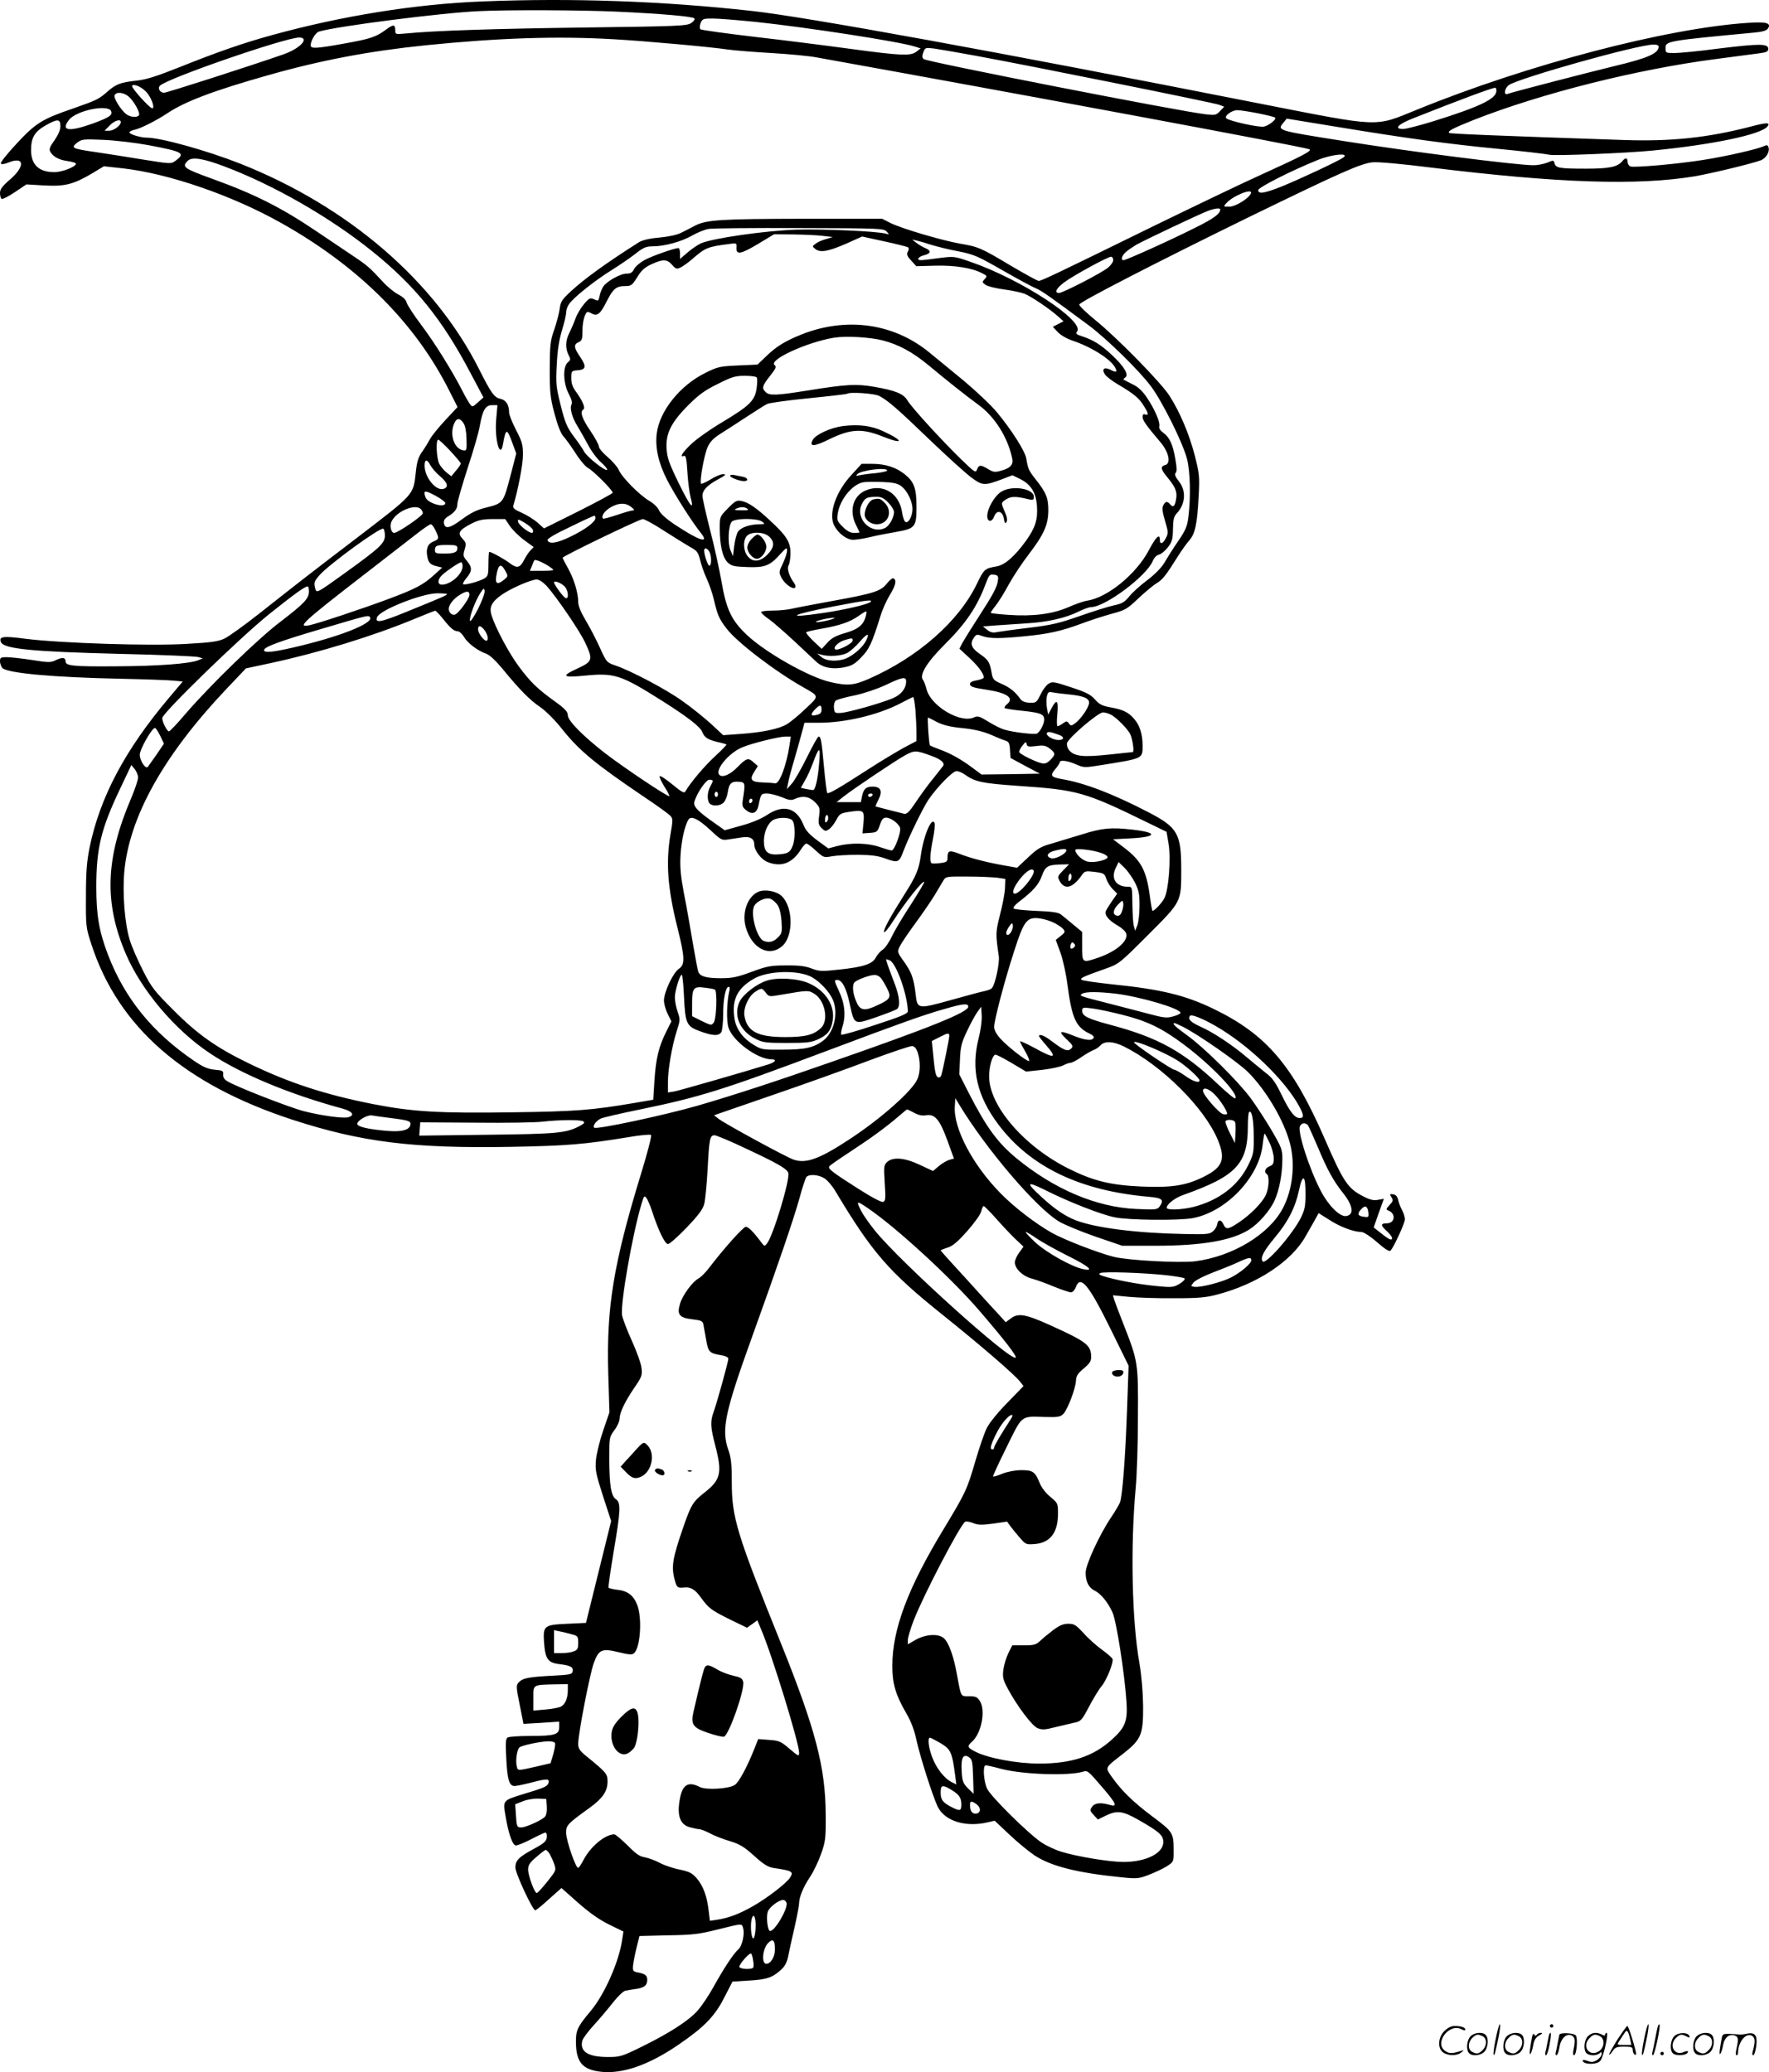 <svg version="1.0" xmlns="http://www.w3.org/2000/svg"
  viewBox="0 0 1024.946 1200.51"
 preserveAspectRatio="xMidYMid meet">
<g transform="translate(0,1200.733) scale(0.1,-0.1)"
fill="#000000" stroke="none">
<path d="M2795 11999 c-387 -15 -811 -83 -1215 -194 -172 -47 -323 -100 -535
-185 -139 -55 -197 -74 -255 -80 -92 -10 -118 -20 -167 -63 -50 -44 -62 -50
-199 -98 -181 -62 -216 -84 -327 -203 -54 -58 -96 -110 -92 -116 4 -6 21 -4
45 6 91 37 97 -21 10 -97 -47 -40 -60 -58 -60 -80 0 -15 4 -31 10 -34 5 -3 39
14 76 39 l67 45 102 -6 c120 -7 171 6 279 70 l68 41 110 -12 c265 -30 632
-156 918 -317 449 -252 777 -580 974 -973 l47 -93 -71 -76 c-39 -42 -78 -90
-87 -107 -9 -17 -29 -50 -45 -73 -24 -33 -32 -57 -39 -123 -15 -133 -6 -122
-344 -381 -260 -198 -328 -251 -565 -438 -85 -67 -174 -131 -199 -143 -35 -17
-75 -23 -219 -31 -213 -13 -726 4 -930 29 -135 18 -159 14 -147 -18 16 -40
176 -56 692 -69 231 -5 434 -14 450 -18 l28 -8 -27 -11 c-50 -20 -234 -34
-478 -35 -246 -2 -290 3 -290 28 0 23 -17 26 -54 9 -32 -16 -42 -16 -143 0
-59 9 -125 16 -145 16 -34 0 -38 -3 -38 -24 0 -14 7 -31 14 -39 30 -30 298
-54 683 -62 142 -3 281 -8 310 -11 l52 -5 -82 -97 c-252 -299 -398 -573 -458
-865 -16 -81 -21 -140 -21 -282 -1 -177 0 -182 32 -280 156 -478 537 -810
1165 -1015 400 -130 698 -167 1265 -157 325 6 424 14 680 56 68 12 128 17 132
13 5 -5 -21 -105 -57 -222 -160 -522 -202 -776 -191 -1160 l7 -225 -36 -105
c-20 -58 -39 -135 -42 -171 -5 -59 -1 -79 41 -210 l47 -144 -73 -295 -73 -295
-106 -5 c-137 -6 -143 -11 -137 -107 7 -97 22 -119 90 -127 64 -8 81 -17 76
-42 -3 -17 -16 -20 -118 -25 -137 -7 -172 -14 -195 -39 -15 -17 -15 -25 6
-129 l22 -111 103 6 104 7 0 -32 c0 -43 -25 -51 -168 -51 -64 0 -123 -4 -131
-9 -11 -7 -13 -31 -8 -117 6 -126 17 -164 48 -164 12 0 59 10 105 22 85 22
101 21 91 -7 -8 -18 -23 -25 -139 -60 -127 -39 -125 -37 -109 -129 16 -96 38
-163 57 -170 7 -3 47 13 88 34 42 22 80 40 86 40 6 0 10 -12 8 -27 -2 -23 -16
-35 -73 -66 -89 -48 -109 -68 -109 -109 0 -34 100 -248 115 -248 5 0 41 29 80
65 l72 64 96 -85 c66 -58 122 -98 179 -126 l84 -41 -7 -46 c-18 -128 -102
-319 -184 -416 -75 -89 -85 -111 -84 -180 1 -117 39 -160 150 -171 123 -12
275 41 445 158 148 101 210 165 264 272 l48 93 98 6 c103 6 135 18 185 64 23
22 34 44 42 88 7 33 23 108 37 167 13 59 24 117 24 130 1 37 24 92 63 151 20
30 49 90 64 133 26 73 28 90 27 229 -1 272 -59 494 -259 991 -257 637 -285
729 -285 935 0 104 -4 141 -20 186 -42 119 -20 219 141 665 145 402 238 674
271 793 16 61 35 116 40 123 15 18 69 15 104 -7 18 -11 47 -45 65 -76 211
-353 309 -466 619 -714 216 -173 416 -345 449 -387 l21 -27 -93 -96 c-54 -54
-105 -118 -119 -146 -14 -27 -44 -114 -67 -193 -48 -165 -56 -182 -184 -394
-208 -343 -297 -581 -297 -793 0 -101 19 -167 80 -272 28 -48 48 -99 60 -158
23 -102 93 -321 123 -385 41 -83 161 -121 291 -90 l39 9 86 -81 c47 -45 113
-98 145 -120 97 -63 246 -101 505 -127 87 -9 98 -8 156 14 34 13 81 35 104 49
40 26 41 27 41 85 0 111 -2 114 -125 206 -112 84 -181 152 -237 233 -35 51
-37 47 68 128 107 84 118 111 117 279 -1 81 -9 173 -21 245 -44 246 -53 676
-22 1015 7 72 13 256 13 410 2 318 1 324 -83 539 -26 66 -51 132 -55 145 l-7
24 93 -9 c52 -5 171 -9 264 -8 141 0 184 4 250 22 231 61 428 192 509 336 13
23 35 62 50 88 l26 47 62 -39 c61 -40 141 -70 185 -70 13 0 51 -24 92 -60 51
-44 72 -56 79 -47 22 28 82 160 82 180 0 12 -7 36 -16 52 -9 17 -20 44 -23 60
-5 21 -14 31 -29 33 -21 3 -22 2 -10 -17 11 -17 9 -24 -11 -45 -21 -23 -22
-26 -7 -32 45 -17 39 -74 -9 -74 -37 0 -37 -12 1 -46 20 -18 33 -38 29 -44 -6
-10 -21 -2 -83 48 l-23 18 29 83 30 83 -34 -6 c-24 -5 -46 0 -81 18 -94 47
-118 83 -228 336 -185 425 -338 604 -641 751 -166 81 -308 115 -594 144 -91
10 -169 21 -174 26 -10 9 9 18 139 64 79 28 81 30 247 196 195 195 192 190
192 379 0 208 -21 244 -191 332 -206 107 -371 170 -503 192 -61 11 -67 20 -37
56 15 17 27 36 27 41 0 15 45 10 94 -12 46 -20 49 -20 149 -4 243 39 237 36
237 114 0 63 -16 115 -47 151 -33 40 -65 56 -138 69 -49 9 -65 17 -90 45 -24
28 -50 42 -138 71 -102 34 -111 35 -133 20 -13 -8 -34 -37 -46 -63 -22 -45
-25 -47 -62 -46 -26 1 -44 8 -53 20 -30 43 -60 67 -109 89 -48 21 -52 26 -59
66 -10 60 -19 74 -70 109 -48 33 -57 60 -31 95 13 18 18 18 48 7 42 -15 102
-15 244 -1 136 13 214 30 329 73 50 19 128 44 175 57 79 21 90 27 155 89 38
36 86 76 106 88 36 22 53 44 124 157 21 33 50 74 66 92 34 39 46 98 54 258 6
111 4 128 -23 235 -32 122 -85 249 -146 344 -48 76 -303 336 -429 438 -54 44
-96 85 -94 91 5 17 467 254 982 506 536 261 649 311 718 318 31 3 169 -9 342
-31 735 -90 1194 -105 1525 -50 98 17 334 74 383 93 30 12 53 51 43 76 -4 12
-10 13 -23 7 -31 -17 -224 -61 -353 -81 -148 -24 -402 -46 -424 -38 -9 4 -16
16 -16 27 0 24 -13 26 -31 3 -28 -33 -75 -43 -211 -43 -152 0 -174 4 -181 31
-5 19 -7 19 -42 4 -21 -8 -56 -15 -79 -15 -101 0 -732 81 -1106 141 -385 61
-382 60 -342 108 l17 21 275 -45 c419 -69 659 -102 950 -130 146 -14 279 -30
296 -34 28 -8 448 9 599 24 347 34 625 92 665 139 20 25 -3 25 -100 -1 -248
-64 -458 -86 -729 -77 -741 25 -1006 36 -1014 41 -14 9 22 28 143 76 392 154
946 293 1400 352 107 14 220 29 250 33 46 6 55 10 55 27 0 30 -51 30 -287 1
-112 -15 -227 -26 -256 -26 -51 0 -52 1 -52 29 0 40 9 42 509 89 55 5 77 12
85 25 19 31 -10 39 -114 32 -471 -30 -1280 -242 -1920 -503 -251 -102 -201
-104 -920 37 -1510 298 -2617 500 -2935 535 -514 57 -1042 76 -1560 55z m775
-59 c263 -12 442 -28 453 -39 5 -5 -3 -17 -18 -27 -25 -17 -74 -19 -614 -26
-524 -7 -874 -18 -1043 -35 -57 -5 -58 -5 -58 21 0 32 -12 33 -53 2 -58 -43
-92 -54 -237 -80 -170 -31 -200 -32 -200 -11 0 26 28 73 47 79 95 30 716 110
933 119 167 8 596 6 790 -3z m812 -60 c301 -32 830 -114 917 -142 l35 -11 -23
-18 c-33 -27 -87 -25 -382 15 -140 19 -391 51 -558 70 -168 20 -308 39 -313
44 -5 5 -4 21 1 35 10 25 15 27 70 27 33 0 147 -9 253 -20z m-2622 -104 c0
-23 -53 -61 -116 -83 -195 -68 -677 -223 -694 -223 -23 0 -38 26 -23 41 43 43
721 277 806 279 17 0 27 -5 27 -14z m1795 4 c192 -11 567 -45 665 -60 36 -5
148 -14 250 -20 102 -6 219 -17 260 -25 1172 -211 2792 -512 2855 -532 23 -7
-34 -37 -285 -151 -91 -41 -363 -171 -605 -289 -583 -286 -661 -323 -677 -323
-7 0 -78 39 -158 86 -177 106 -192 112 -299 130 -106 19 -340 88 -403 120
l-47 24 -453 0 c-485 -1 -565 -6 -631 -40 -23 -12 -59 -31 -80 -41 -22 -12
-73 -23 -126 -28 -59 -5 -99 -15 -119 -27 -186 -118 -314 -210 -395 -285 -51
-47 -59 -60 -64 -99 -3 -25 -17 -79 -31 -120 -24 -68 -26 -89 -27 -230 0 -138
3 -166 28 -260 18 -68 36 -113 51 -130 13 -14 44 -57 70 -97 25 -40 58 -79 73
-87 30 -15 143 -129 143 -143 0 -5 -90 -53 -199 -108 l-199 -99 -38 34 c-21
18 -62 44 -92 57 -41 18 -52 27 -48 41 27 88 56 239 56 294 0 59 -5 77 -40
144 -22 43 -40 88 -40 100 0 45 -18 74 -51 81 -35 7 -53 32 -123 171 -257 511
-757 942 -1381 1190 -195 77 -463 152 -547 152 -35 0 -98 20 -98 30 0 5 12 12
28 15 37 8 125 52 193 97 100 67 269 131 577 218 309 88 588 141 918 175 427
43 762 54 1089 35z m6055 -43 c0 -39 -64 -67 -258 -113 -156 -38 -593 -151
-618 -161 -24 -9 -16 35 9 52 65 42 740 232 835 234 20 1 32 -4 32 -12z
m-3955 -53 c316 -58 1379 -272 1410 -284 l28 -11 -24 -25 c-22 -24 -28 -25
-82 -19 -146 16 -1618 304 -1635 320 -10 9 -10 18 -2 40 10 27 12 27 63 21 28
-4 138 -23 242 -42z m-4800 -218 c26 -35 43 -86 27 -86 -15 0 -123 120 -117
130 10 16 65 -11 90 -44z m7815 15 c0 -46 -95 -92 -368 -177 -78 -24 -156 -44
-172 -44 -55 0 -32 26 53 60 282 112 458 177 480 179 4 1 7 -8 7 -18z m-7926
-32 c30 -24 70 -95 61 -109 -9 -15 -48 -12 -71 4 -31 22 -77 94 -70 111 8 21
49 19 80 -6z m-100 -86 c9 -23 -10 -36 -108 -72 -138 -49 -186 -42 -136 22 43
55 228 92 244 50z m6644 -12 c50 -10 95 -21 100 -25 9 -10 -33 -44 -64 -52
-26 -7 -203 32 -219 48 -14 13 33 48 65 47 14 0 67 -8 118 -18z m-6938 -74 c0
-22 -12 -50 -34 -82 -27 -37 -33 -53 -25 -66 15 -29 50 -48 101 -55 26 -4 48
-10 48 -15 0 -18 -80 -49 -125 -49 -90 0 -135 43 -135 128 0 71 20 106 83 142
70 40 87 39 87 -3z m350 23 c0 -20 -41 -50 -67 -50 l-27 0 29 30 c28 29 65 40
65 20z m162 -134 c199 -38 214 -46 155 -90 -26 -19 -26 -19 -189 7 -90 15
-212 34 -273 43 -138 20 -146 24 -109 54 28 21 35 22 154 17 69 -3 186 -17
262 -31z m6920 -72 c-32 -22 -250 -124 -358 -168 -100 -39 -134 -45 -134 -20
0 15 190 112 344 174 82 34 190 44 148 14z m-6487 -49 c284 -106 615 -295 861
-493 249 -200 407 -396 569 -704 l76 -143 -32 -29 c-31 -28 -33 -28 -46 -10
-8 11 -28 45 -44 77 -59 115 -159 276 -237 380 -44 58 -82 117 -86 131 -4 17
-21 33 -48 47 -23 12 -63 44 -89 73 -78 84 -90 95 -174 151 -44 29 -136 92
-205 138 -207 140 -360 218 -609 308 -166 60 -179 69 -144 104 24 25 88 15
208 -30z m5953 -157 c-10 -29 -89 -78 -125 -78 -36 0 -36 0 -17 21 39 43 152
88 142 57z m-178 -94 c0 -25 -38 -53 -141 -104 -138 -70 -404 -190 -419 -190
-18 0 -11 26 13 47 12 11 39 29 60 42 50 28 371 180 417 197 38 14 70 18 70 8z
m-1933 -128 c17 -18 17 -18 -7 -12 -55 14 -357 27 -512 23 -176 -5 -492 -50
-558 -80 -19 -9 -54 -33 -77 -53 l-43 -37 0 32 c0 17 -4 31 -9 31 -23 0 -151
-45 -194 -68 -27 -14 -55 -38 -63 -53 -10 -21 -21 -27 -43 -27 -35 1 -115 -44
-136 -75 -8 -13 -18 -37 -21 -54 -6 -30 -8 -31 -31 -20 -24 10 -29 8 -59 -27
-18 -21 -41 -59 -50 -85 -9 -25 -25 -62 -35 -82 -23 -44 -24 -90 -5 -128 13
-25 13 -29 -5 -44 -29 -26 -26 -120 6 -181 17 -33 22 -52 16 -63 -11 -21 4
-76 35 -125 13 -21 40 -69 60 -106 19 -37 54 -84 77 -104 23 -20 38 -40 35
-43 -10 -10 -117 75 -133 105 -7 14 -34 54 -60 88 -40 54 -50 77 -76 179 -27
109 -29 127 -23 238 4 84 13 143 30 198 13 43 24 89 24 103 0 14 7 35 16 48
23 37 152 139 244 196 45 28 108 71 139 95 48 38 64 45 102 45 68 0 167 27
228 62 31 18 74 35 96 39 22 4 259 6 527 5 463 -1 488 -2 505 -20z m-372 -25
l60 -7 -40 -12 c-22 -6 -49 -18 -60 -27 -20 -15 -20 -15 0 -31 28 -22 76 -13
181 33 l89 40 128 -28 c70 -15 132 -31 137 -34 7 -4 7 -13 0 -25 -8 -16 -5
-26 19 -52 l30 -33 110 3 c114 3 213 -13 272 -44 29 -15 30 -16 14 -34 -16
-17 -15 -19 7 -34 12 -8 61 -20 108 -26 46 -6 99 -18 117 -25 39 -16 141 -85
189 -127 l36 -32 -31 -16 -31 -16 28 -30 c17 -18 51 -38 83 -49 109 -36 223
-107 250 -157 15 -27 7 -31 -27 -13 -36 18 -53 5 -32 -27 9 -13 42 -38 74 -57
90 -53 123 -79 149 -122 29 -44 32 -61 10 -53 -10 4 -15 0 -15 -14 0 -20 23
-52 103 -146 49 -57 63 -124 28 -133 -30 -8 -26 -25 15 -74 45 -55 56 -82 48
-125 -7 -41 -17 -49 -34 -29 -17 20 -27 19 -40 -5 -8 -15 -6 -37 10 -90 19
-64 20 -72 5 -100 -18 -35 -35 -39 -35 -9 0 38 -24 14 -64 -62 -73 -138 -239
-274 -358 -292 -20 -3 -69 -20 -109 -38 -91 -39 -203 -54 -346 -44 -57 4 -103
9 -103 12 0 3 13 22 29 42 16 20 50 74 75 121 26 47 78 126 116 175 89 117
113 171 114 255 0 72 -12 103 -75 182 -39 50 -43 59 -53 120 -8 43 -84 163
-170 267 -33 40 -119 121 -189 180 -71 58 -161 133 -201 165 -206 170 -480
209 -741 106 -95 -38 -148 -70 -208 -129 l-48 -46 -112 -5 c-106 -5 -118 -7
-192 -44 -145 -72 -264 -220 -280 -351 -10 -81 10 -170 60 -268 42 -82 145
-245 197 -309 50 -63 -12 -43 -149 48 -53 35 -86 65 -95 85 -7 17 -32 41 -57
55 -57 34 -159 137 -176 179 -8 18 -37 51 -65 75 -27 23 -50 50 -50 60 0 10
-22 51 -50 92 -48 70 -61 110 -40 123 13 8 -4 49 -40 99 -22 29 -30 51 -30 82
0 42 1 43 37 46 49 4 52 22 14 78 -37 54 -38 72 -8 85 19 9 22 17 22 70 0 53
16 105 31 105 3 0 14 -4 24 -10 31 -16 49 -1 85 71 38 75 56 89 109 89 33 0
39 5 68 51 24 40 43 57 82 75 66 31 92 30 120 -3 21 -24 27 -26 48 -16 13 6
46 29 72 52 73 63 86 69 213 85 40 6 42 5 40 -21 -3 -44 25 -39 125 21 l93 56
110 -1 c61 -1 137 -4 170 -8z m630 -52 c33 -10 104 -28 159 -38 90 -18 112
-28 255 -110 86 -49 172 -96 193 -104 33 -14 83 -49 308 -216 104 -78 291
-261 358 -351 66 -88 184 -325 209 -420 19 -71 23 -219 9 -333 -7 -59 -15 -79
-60 -145 -29 -42 -64 -98 -79 -124 -18 -30 -54 -67 -100 -102 -40 -30 -87 -72
-104 -94 -28 -34 -42 -42 -90 -52 -32 -7 -121 -35 -198 -62 -120 -42 -163 -52
-295 -68 -85 -10 -169 -22 -185 -25 -23 -5 -37 -1 -55 13 l-25 20 75 6 c41 3
122 8 180 12 119 7 225 31 299 68 28 14 61 26 73 26 82 1 321 180 357 267 7
18 22 34 36 37 13 3 37 23 52 43 24 31 28 46 29 105 1 55 5 73 22 91 51 54 56
132 12 186 -21 27 -26 41 -18 49 7 7 7 30 -2 79 -14 84 -34 128 -70 153 -18
13 -26 26 -23 38 6 23 -27 99 -72 166 -25 37 -49 61 -83 77 -26 13 -49 25 -52
27 -2 2 2 7 9 12 24 14 -5 64 -76 130 -65 61 -107 87 -176 110 -30 9 -36 15
-27 26 50 59 -326 305 -619 405 -92 32 -94 32 -181 21 -48 -7 -95 -12 -104
-12 -28 0 -17 19 16 28 41 10 46 26 11 41 -15 6 -39 20 -53 31 l-25 19 25 -5
c14 -3 52 -14 85 -25z m1055 -88 c0 -11 -13 -30 -30 -44 -35 -30 -262 -147
-284 -147 -30 0 -16 28 32 63 53 39 250 147 270 147 6 0 12 -9 12 -19z m-1335
-466 c92 -24 172 -67 265 -144 112 -93 210 -171 289 -229 94 -68 169 -187 195
-308 9 -39 -9 -59 -65 -74 -35 -10 -44 -8 -73 9 -43 27 -55 26 -65 -1 -8 -22
-13 -18 -91 57 -110 107 -289 302 -312 342 -23 39 -70 58 -191 79 -105 18
-157 16 -387 -21 -181 -29 -223 -31 -244 -9 -24 23 -20 36 26 94 33 42 38 54
27 61 -43 29 185 134 344 160 70 11 208 3 282 -16z m-730 -215 c3 -5 3 -33 -1
-61 -10 -72 -39 -101 -195 -195 -73 -43 -156 -102 -186 -131 -51 -49 -68 -78
-40 -67 11 4 15 -18 20 -98 4 -57 12 -120 18 -141 23 -84 -2 -55 -67 78 -57
117 -69 150 -72 203 -6 87 27 153 127 253 60 60 96 86 170 122 81 41 101 47
156 47 35 0 67 -4 70 -10z m708 -106 c49 -25 104 -72 295 -256 97 -93 204
-190 237 -215 67 -50 77 -51 181 -12 l60 23 45 -22 c62 -31 92 -79 97 -157 5
-79 -9 -124 -63 -200 -65 -90 -123 -141 -170 -149 -70 -12 -74 -16 -115 -101
-104 -217 -342 -426 -627 -551 -88 -38 -123 -41 -223 -18 -122 28 -372 169
-482 272 -90 85 -120 148 -148 312 -12 68 -41 202 -66 297 -24 95 -44 183 -44
197 0 33 26 61 90 96 45 24 50 30 29 30 -14 0 -47 -14 -73 -31 -27 -16 -51
-27 -54 -24 -10 10 17 164 37 210 15 33 33 53 78 81 32 20 101 65 153 99 52
34 104 67 115 72 11 6 119 21 240 33 121 12 222 24 224 26 13 12 155 2 184
-12z m-2218 -134 c-11 -120 24 -241 40 -142 16 89 22 90 54 2 l22 -60 -30
-116 c-46 -175 -43 -172 -151 -199 -48 -12 -84 -30 -133 -66 -70 -53 -100 -59
-105 -22 -2 15 5 27 25 39 39 24 53 44 53 72 0 13 27 106 59 206 33 99 65 210
71 246 16 92 33 120 71 120 l31 0 -7 -80z m-189 -25 c10 -15 16 -49 17 -92 2
-63 0 -68 -18 -65 -54 8 -82 93 -53 157 14 32 33 32 54 0z m-77 -160 c33 -36
61 -69 61 -73 0 -4 -12 -23 -28 -41 l-27 -33 -28 22 c-15 12 -34 35 -42 50
-16 31 -21 140 -6 140 5 0 36 -29 70 -65z m-115 -84 c9 -16 34 -45 56 -63 44
-38 51 -63 20 -73 -44 -14 -110 67 -110 135 0 38 15 39 34 1z m86 -218 c0 -31
-101 -2 -114 32 -16 42 -6 44 54 12 33 -17 60 -38 60 -44z m1077 -23 c19 -15
21 -20 9 -20 -9 0 -50 -12 -91 -26 -42 -14 -79 -24 -81 -21 -13 13 9 45 44 65
46 27 87 28 119 2z m-1219 -12 c7 -7 12 -18 12 -24 0 -15 -145 -114 -166 -114
-19 0 -28 44 -14 69 30 58 136 101 168 69z m1012 -52 c0 -22 -58 -66 -145
-108 -79 -38 -124 -45 -133 -20 -2 8 45 36 130 76 73 36 136 65 141 65 4 1 7
-5 7 -13z m-496 -46 c14 -21 51 -58 82 -81 l56 -41 -20 -21 c-11 -12 -27 -37
-36 -55 -23 -44 -40 -49 -79 -20 -30 24 -110 68 -122 68 -3 0 -5 -31 -5 -70 0
-61 -3 -71 -22 -83 -29 -18 -117 -42 -125 -34 -3 3 6 20 21 37 32 39 33 60 1
98 -22 26 -23 32 -13 65 10 34 9 40 -12 63 -31 32 -21 50 50 87 44 22 67 27
125 27 l72 0 27 -40z m134 -24 c2 -9 -1 -16 -6 -16 -19 0 -77 46 -80 64 -4 17
0 17 39 -6 24 -15 45 -33 47 -42z m761 -5 c58 -37 126 -79 150 -93 39 -21 46
-30 57 -73 6 -28 23 -76 38 -109 15 -32 34 -87 42 -122 21 -90 30 -112 75
-170 61 -79 278 -245 444 -339 93 -53 93 -48 13 -123 -38 -37 -87 -77 -108
-90 -46 -28 -143 -48 -272 -57 l-98 -7 -72 67 c-40 36 -113 95 -163 130 -92
67 -301 177 -390 207 -50 17 -51 19 -89 102 -21 47 -58 118 -82 158 -29 49
-44 85 -44 108 0 54 -25 134 -59 195 -17 30 -31 57 -31 61 0 9 443 223 464
224 11 0 67 -31 125 -69z m-1326 4 c22 -47 22 -51 -12 -65 -33 -13 -44 -42
-35 -89 7 -35 18 -46 57 -55 l29 -7 -44 -40 c-65 -60 -112 -84 -270 -143 -156
-58 -403 -140 -455 -151 -76 -16 -38 19 311 289 138 107 280 217 316 245 36
28 70 51 76 51 6 0 18 -16 27 -35z m-293 -30 c0 -45 -29 -72 -235 -220 -151
-109 -160 -114 -167 -93 -11 40 -9 46 24 84 56 63 352 279 369 268 5 -3 9 -21
9 -39z m420 -74 c0 -24 -19 -31 -81 -31 -41 0 -49 3 -49 18 0 28 8 32 72 32
50 0 58 -3 58 -19z m1460 -20 c13 -25 13 -81 0 -81 -9 0 -30 61 -30 88 0 19
18 14 30 -7z m-915 -95 c19 -14 15 -15 -52 -16 l-73 0 11 26 c5 15 12 31 15
35 5 9 64 -18 99 -45z m-515 10 c0 -45 -69 -106 -120 -106 -27 0 -26 31 3 57
28 26 99 73 109 73 5 0 8 -11 8 -24z m250 -30 c14 -26 14 -28 -9 -47 -38 -31
-53 -25 -46 19 12 73 27 80 55 28z m2852 -50 c-4 -39 -28 -83 -116 -219 -41
-63 -81 -128 -91 -146 l-16 -32 56 -52 c52 -48 85 -92 85 -115 0 -5 -18 -12
-40 -16 -25 -4 -40 -12 -40 -20 0 -17 13 -22 104 -36 111 -17 153 -48 112 -81
-12 -10 -18 -20 -15 -24 4 -3 51 -11 105 -16 103 -11 124 -19 124 -51 0 -26
-26 -74 -43 -81 -17 -6 -138 8 -187 23 -19 5 -61 26 -93 46 -52 32 -62 35 -84
25 -78 -36 -248 65 -274 161 -6 24 -16 49 -21 56 -23 28 21 101 121 201 127
126 191 220 242 356 19 51 23 56 47 53 23 -3 27 -7 24 -32z m-2615 -33 c57
-63 194 -264 224 -330 46 -99 43 -108 -48 -150 -94 -43 -83 -53 45 -40 174 17
209 5 453 -149 145 -92 217 -148 228 -178 13 -31 30 -43 86 -57 28 -6 52 -13
54 -15 2 -2 -28 -33 -67 -69 -62 -57 -144 -155 -171 -203 -7 -12 -21 -4 -77
42 -38 31 -70 52 -72 46 -2 -6 11 -33 28 -61 18 -27 30 -52 28 -54 -7 -7 -268
168 -374 250 -127 99 -214 187 -214 218 0 20 -15 37 -70 77 -105 75 -147 116
-213 205 -59 79 -137 226 -159 298 -15 48 1 78 61 120 54 37 167 86 200 87 14
0 36 -14 58 -37z m106 -5 c20 -23 24 -72 5 -66 -14 5 -67 77 -68 91 0 14 44
-4 63 -25z m-1483 -27 c0 -41 -27 -70 -163 -174 -132 -100 -406 -366 -551
-534 -48 -57 -92 -103 -97 -103 -11 0 -39 54 -39 77 0 29 448 464 619 602 147
117 207 161 224 161 4 0 7 -13 7 -29z m979 -103 c-24 -46 -44 -76 -46 -67 -5
20 30 113 59 159 20 31 23 33 26 13 2 -11 -16 -59 -39 -105z m-49 83 c0 -21
-62 -106 -83 -114 -17 -7 -37 11 -37 33 0 23 28 59 64 81 39 24 56 24 56 0z
m-130 4 c0 -6 -25 -17 -234 -102 -152 -62 -185 -68 -171 -31 16 41 257 137
348 138 31 0 57 -2 57 -5z m-24 -142 c46 -58 64 -72 86 -73 9 0 26 -15 37 -34
23 -37 79 -79 128 -96 20 -7 55 -40 95 -88 98 -120 158 -181 219 -222 32 -22
85 -75 126 -127 100 -126 196 -204 474 -392 75 -50 144 -100 153 -110 15 -17
15 -25 1 -106 -28 -164 -17 -314 40 -542 43 -171 45 -214 9 -238 -33 -21 -87
-135 -87 -184 0 -20 10 -55 22 -79 l21 -42 -29 -58 c-44 -87 -61 -158 -69
-283 l-7 -113 -105 -18 c-252 -43 -344 -50 -715 -55 -422 -6 -573 3 -800 47
-280 55 -491 124 -720 235 -189 91 -300 169 -440 310 -110 110 -126 129 -177
230 -31 61 -66 141 -77 179 -28 92 -42 266 -31 391 28 319 229 678 592 1061
l113 119 145 31 c278 60 591 156 825 253 66 27 123 50 126 50 4 1 24 -20 45
-46z m-422 8 c22 -35 -182 -115 -449 -176 -119 -27 -165 -31 -165 -14 0 18 88
51 340 125 260 77 266 79 274 65z m658 -68 c21 -24 31 -60 19 -67 -12 -8 -51
41 -51 65 0 24 12 24 32 2z m2448 -303 c0 -41 -28 -77 -77 -98 -69 -29 -256
-82 -301 -85 -35 -2 -37 0 -40 29 -2 17 3 36 10 42 7 6 56 20 108 30 56 12
130 37 180 60 98 47 120 51 120 22z m935 -75 c92 -9 125 -22 125 -49 0 -26
-48 -96 -82 -120 -21 -15 -24 -15 -35 0 -11 15 -14 15 -35 0 -12 -9 -26 -16
-31 -16 -4 0 -5 32 -1 70 8 80 -4 92 -34 33 l-19 -36 -7 37 c-4 21 -4 51 -1
67 6 26 10 30 33 25 15 -3 54 -8 87 -11z m-881 -92 c3 -42 6 -99 6 -127 l0
-52 -72 -38 c-40 -22 -134 -78 -208 -126 -172 -111 -229 -144 -237 -137 -3 4
-12 73 -19 153 -14 152 -18 174 -31 174 -5 0 -35 -54 -67 -119 -32 -65 -71
-134 -87 -152 l-30 -34 7 35 c3 19 21 87 40 150 18 63 38 134 44 158 l11 42
83 0 c155 0 347 46 476 114 36 19 68 35 71 35 3 1 9 -33 13 -76z m-544 3 c0
-17 -7 -26 -26 -30 -37 -10 -41 0 -14 29 29 31 40 32 40 1z m1678 -30 c31 -16
95 -81 110 -111 14 -28 25 -105 15 -105 -4 0 -69 -7 -143 -15 -145 -15 -193
-10 -224 24 -10 11 -16 29 -14 42 4 28 180 179 209 179 11 0 32 -6 47 -14z
m-1009 -42 c36 -18 76 -28 147 -35 69 -7 118 -19 164 -38 36 -16 75 -32 87
-35 18 -6 23 -16 25 -54 l3 -46 85 -46 85 -45 -169 -3 -169 -2 -51 38 c-67 50
-129 85 -191 107 -27 10 -53 21 -57 24 -6 6 -16 161 -11 161 2 0 25 -11 52
-26z m-4501 -79 l22 -46 -42 -62 c-24 -33 -46 -66 -51 -72 -12 -17 -47 34 -47
70 0 31 70 155 88 155 4 0 18 -20 30 -45z m5210 4 c31 -12 28 -29 -6 -29 -32
0 -75 27 -66 41 5 9 21 7 72 -12z m-1563 -55 c-18 -122 -60 -232 -85 -225 -8
2 -38 4 -67 5 -70 2 -82 15 -54 60 l22 35 -23 20 c-31 30 -43 27 -92 -23 -45
-47 -90 -66 -108 -48 -28 28 55 127 131 159 53 23 211 62 250 63 l33 0 -7 -46z
m1428 -9 c44 6 56 3 80 -15 33 -26 34 -34 2 -66 -19 -19 -31 -23 -52 -18 -34
8 -120 50 -127 63 -3 5 4 21 17 37 18 24 22 26 25 11 3 -16 11 -17 55 -12z
m-1257 -102 c-7 -86 -22 -153 -35 -153 -5 0 -23 3 -40 6 l-31 7 23 41 c14 22
34 68 46 100 38 103 46 103 37 -1z m651 45 c58 -21 80 -42 66 -60 -6 -7 -31
-39 -56 -71 -26 -31 -70 -91 -98 -133 -42 -63 -55 -75 -72 -71 -21 5 -159 40
-164 42 -2 1 6 19 17 40 25 49 13 75 -34 75 -39 0 -53 -14 -62 -58 l-6 -32
-71 0 -70 0 39 31 c58 46 301 209 359 241 54 29 62 29 152 -4z m-4597 -125 c0
-14 -18 -68 -40 -120 -149 -348 -158 -605 -31 -902 90 -211 286 -443 489 -577
178 -119 459 -236 765 -319 60 -16 76 -40 33 -51 -30 -7 -156 10 -257 36 -84
22 -400 145 -443 174 -17 10 -25 24 -23 39 2 20 -3 23 -50 27 -40 4 -67 16
-121 53 -239 163 -399 360 -496 612 -52 137 -68 228 -68 395 0 224 28 337 139
570 l64 135 20 -24 c10 -13 19 -35 19 -48z m4790 17 c60 -43 100 -51 314 -66
340 -23 384 -36 738 -209 l117 -57 12 -72 c14 -83 0 -267 -25 -313 -15 -29
-63 -79 -69 -72 -2 2 -9 40 -15 85 -20 150 -51 206 -150 281 l-63 48 98 5
c159 8 165 34 12 51 -123 14 -174 9 -294 -29 -55 -17 -133 -40 -172 -52 -62
-17 -82 -29 -136 -80 l-64 -60 -79 14 c-101 18 -193 42 -256 67 -57 22 -68 19
-68 -20 0 -26 -4 -29 -42 -34 -23 -3 -46 -3 -50 -1 -12 8 -10 50 7 139 9 43
13 86 10 93 -16 42 -64 -72 -80 -188 -11 -80 -27 -118 -93 -222 -86 -136 -124
-207 -120 -220 3 -7 26 21 52 62 73 113 172 237 181 228 3 -2 -32 -60 -76
-129 -45 -68 -95 -152 -111 -186 -16 -34 -40 -69 -53 -77 -14 -9 -31 -29 -40
-45 -19 -39 -72 -56 -212 -71 -102 -11 -115 -11 -160 6 -36 14 -73 19 -148 18
-90 0 -110 -4 -200 -37 -83 -31 -113 -37 -177 -37 -86 0 -122 10 -132 37 -4
10 -18 86 -32 168 -14 83 -36 211 -51 285 -20 107 -24 152 -20 225 5 83 25
171 46 204 15 24 57 4 126 -60 63 -59 67 -61 105 -55 22 3 58 9 80 12 45 7 70
-7 70 -40 0 -35 38 -86 75 -102 80 -33 145 -9 195 71 12 19 26 35 32 35 6 0
31 -18 55 -41 44 -40 46 -41 91 -33 26 5 94 9 152 9 83 -1 118 -6 164 -23 69
-25 76 -22 101 46 33 86 114 251 145 297 50 73 140 165 162 165 11 0 33 -9 48
-20z m-1460 -37 c-1 -5 -7 -19 -15 -33 -18 -31 -19 -82 -3 -98 18 -18 63 -14
82 7 10 11 20 38 23 60 7 50 22 63 65 59 36 -3 37 -7 22 -104 -5 -36 -3 -44
21 -62 34 -27 61 -16 70 30 13 65 15 68 49 68 18 0 57 -10 85 -21 42 -18 56
-20 77 -10 44 20 83 14 116 -19 28 -29 30 -35 24 -80 -6 -42 -3 -53 14 -70 19
-19 24 -20 43 -7 12 8 31 32 42 53 19 36 24 40 77 48 83 12 87 9 81 -64 l-6
-61 43 3 c41 3 44 5 58 46 11 33 19 42 36 42 28 0 72 -33 81 -59 7 -24 -32
-131 -49 -131 -6 0 -37 9 -69 20 -67 24 -168 26 -245 6 l-53 -14 -63 46 c-48
36 -68 58 -81 91 -40 100 -117 120 -212 56 -32 -21 -88 -45 -148 -61 l-96 -27
-52 37 c-102 71 -131 100 -124 127 13 49 67 129 87 129 11 0 20 -3 20 -7z m30
-78 c0 -8 -4 -15 -10 -15 -5 0 -10 7 -10 15 0 8 5 15 10 15 6 0 10 -7 10 -15z
m895 -5 c-3 -5 -10 -10 -16 -10 -5 0 -9 5 -9 10 0 6 7 10 16 10 8 0 12 -4 9
-10z m-695 -29 c0 -6 -4 -13 -10 -16 -5 -3 -10 1 -10 9 0 9 5 16 10 16 6 0 10
-4 10 -9z m431 -124 c-8 -8 -11 -5 -11 9 0 27 14 41 18 19 2 -9 -1 -22 -7 -28z
m-200 7 c17 -21 18 -111 0 -151 -14 -36 -30 -43 -90 -46 -57 -2 -76 20 -75 83
2 54 26 103 58 119 33 15 92 13 107 -5z m1587 -176 c-7 -21 -66 -50 -88 -43
-32 10 -23 32 18 43 53 14 74 14 70 0z m201 -12 c19 -6 36 -16 38 -23 6 -16
-72 -36 -113 -28 -31 5 -74 45 -74 68 0 11 98 1 149 -17z m198 -174 c21 -44
26 -66 25 -135 0 -45 -6 -96 -13 -112 l-12 -30 -7 25 c-5 14 -8 71 -9 128 -1
101 -1 102 -26 102 -69 0 -100 46 -71 108 l17 35 35 -34 c19 -19 46 -58 61
-87z m-417 73 c-33 -34 -34 -37 -20 -63 30 -53 77 -39 130 38 15 21 21 22 72
16 53 -7 58 -9 68 -41 6 -18 23 -45 37 -59 l26 -26 -30 -43 c-16 -23 -32 -49
-36 -58 -8 -24 16 -53 67 -83 25 -14 48 -35 51 -47 14 -42 -56 -103 -159 -139
-97 -33 -96 -33 -96 64 l0 84 -52 43 c-29 25 -62 51 -72 59 -13 11 -55 17
-142 20 -68 3 -127 9 -131 14 -4 5 7 20 26 35 88 67 119 103 137 153 21 57 34
65 113 67 l45 1 -34 -35z m-170 -5 c0 -33 -82 -130 -110 -130 -41 0 57 139 98
140 6 0 12 -5 12 -10z m211 -53 c-8 -8 -11 -5 -11 9 0 27 14 41 18 19 2 -9 -1
-22 -7 -28z m-421 15 l45 -7 -2 -52 c-1 -28 -14 -98 -29 -155 -26 -104 -26
-109 -7 -242 5 -38 -20 -159 -39 -182 -4 -7 -23 -14 -41 -18 -17 -3 -107 -27
-199 -53 -192 -53 -193 -53 -203 35 -11 92 -23 125 -66 186 -41 57 -41 59 -26
90 8 17 49 78 91 135 42 57 93 132 113 165 20 34 42 71 50 84 13 21 19 22 141
21 70 0 147 -4 172 -7z m720 -196 c-6 -18 -16 -26 -27 -24 -28 5 -26 32 4 64
26 27 28 28 31 8 2 -11 -2 -33 -8 -48z m-393 -65 c22 -11 46 -27 53 -36 13
-15 11 -20 -14 -40 l-29 -23 27 -74 c15 -41 33 -124 41 -188 26 -195 49 -245
132 -283 13 -6 22 -15 20 -21 -7 -20 -45 -17 -110 8 -88 36 -99 32 -49 -16 39
-37 42 -42 28 -56 -19 -19 -42 -10 -111 42 -42 33 -75 46 -75 30 0 -3 18 -26
40 -51 68 -78 52 -82 -66 -17 -46 25 -84 42 -84 38 0 -4 14 -31 31 -60 17 -30
26 -54 21 -54 -17 0 -125 85 -164 128 -25 27 -38 52 -38 70 0 38 61 270 116
439 56 175 74 198 144 190 27 -3 66 -15 87 -26z m-247 -50 c-12 -23 -30 -28
-30 -8 0 7 8 24 17 37 15 21 18 22 21 8 2 -9 -2 -26 -8 -37z m362 -93 c-6 -6
-15 -9 -18 -5 -4 3 -4 14 0 23 5 13 9 15 18 6 9 -9 9 -15 0 -24z m-1068 -74
c38 -14 104 -199 106 -296 0 -13 -42 -31 -190 -79 -104 -35 -193 -60 -196 -56
-3 3 0 22 6 43 22 64 15 137 -19 209 -28 61 -29 65 -10 65 28 0 53 -48 72
-138 27 -124 24 -122 153 -78 60 21 115 42 122 48 19 16 14 72 -14 145 -42
110 -53 143 -49 143 2 0 10 -3 19 -6z m-448 -99 c49 -29 101 -86 120 -131 33
-78 6 -189 -57 -236 -54 -40 -104 -52 -235 -52 -117 -1 -122 0 -169 29 -65 40
-104 96 -111 162 -13 102 20 165 112 219 83 49 263 53 340 9z m-743 -110 c7
-158 15 -174 92 -202 76 -28 111 -29 125 -4 5 11 10 57 10 103 0 88 14 158 32
158 6 0 8 -10 3 -27 -14 -59 -17 -172 -4 -210 25 -78 169 -183 249 -183 33 0
23 -16 -17 -29 -121 -38 -514 -151 -545 -157 l-38 -6 0 60 c0 75 24 212 51
296 20 62 21 67 5 112 -9 26 -16 64 -16 83 0 37 29 131 40 131 4 0 10 -56 13
-125z m1139 108 c9 -10 25 -37 37 -61 27 -52 20 -64 -54 -98 -73 -35 -99 -32
-120 12 -25 53 -30 107 -12 122 19 16 86 40 113 41 11 1 28 -7 36 -16z m-960
-69 c14 -9 9 -168 -6 -190 -14 -19 -15 -18 -70 8 l-56 28 0 73 c0 91 8 101 74
92 28 -3 53 -8 58 -11z m2326 -24 c146 -19 372 -86 372 -111 0 -4 -19 -14 -42
-20 -38 -11 -55 -9 -148 16 -58 15 -163 43 -235 61 -164 42 -164 42 -145 54
20 13 96 12 198 0z m-858 -75 c0 -32 -220 -121 -804 -324 -305 -107 -556 -189
-766 -250 -195 -56 -585 -139 -597 -127 -11 10 10 39 38 53 13 6 116 30 229
53 344 71 480 113 1075 337 439 165 562 209 685 244 110 32 140 35 140 14z
m60 -183 c-45 -180 -10 -333 114 -499 185 -246 473 -384 869 -419 82 -7 94
-17 64 -59 -13 -16 -25 -17 -133 -12 -231 10 -476 114 -695 294 -109 90 -174
179 -275 376 l-56 110 4 87 c3 74 9 97 41 164 20 43 47 92 59 109 l23 32 3
-51 c2 -29 -6 -87 -18 -132z m829 137 c148 -37 231 -77 361 -174 158 -118 320
-288 297 -311 -4 -4 -46 31 -94 76 -205 195 -352 276 -630 350 -131 35 -163
51 -163 81 0 20 4 21 58 14 31 -4 108 -20 171 -36z m541 -64 c192 -109 406
-315 489 -470 26 -49 27 -65 1 -65 -29 0 -57 36 -105 135 -35 72 -53 98 -92
127 -26 21 -75 61 -108 89 -86 73 -196 146 -271 179 -57 26 -75 45 -58 63 9 8
71 -16 144 -58z m-187 -6 c90 -45 325 -209 380 -265 105 -106 207 -280 241
-411 32 -122 15 -270 -42 -377 -80 -151 -291 -278 -507 -306 -90 -11 -389 5
-473 26 -90 23 -285 98 -358 139 -94 53 -219 149 -297 229 -162 165 -273 376
-265 503 l3 48 20 -33 c155 -258 448 -602 580 -681 31 -19 126 -58 212 -88
l155 -53 191 0 c272 0 444 30 545 94 54 34 121 110 147 169 27 59 45 154 45
240 0 54 -5 67 -62 165 -34 58 -89 142 -121 186 -75 101 -269 293 -370 366
-67 48 -89 70 -72 70 3 0 25 -10 48 -21z m-1353 -54 c0 -15 -36 -192 -46 -227
-3 -10 -11 -15 -19 -12 -14 6 -19 30 -30 149 l-6 61 43 22 c51 26 58 27 58 7z
m1013 -61 c221 -111 467 -356 544 -543 46 -113 26 -159 -90 -215 -99 -48 -182
-60 -352 -53 -180 8 -279 32 -420 102 -261 129 -466 367 -464 538 0 56 18 118
35 124 5 2 48 -20 95 -48 l84 -50 93 10 c52 6 107 18 122 26 16 8 35 15 43 15
8 0 37 15 64 34 26 18 58 36 69 40 12 4 29 15 39 26 25 28 75 25 138 -6z m169
-10 c45 -19 106 -49 133 -66 51 -30 135 -106 135 -120 0 -18 -38 -6 -84 27
-27 19 -56 35 -63 35 -12 0 -190 119 -227 152 -22 19 27 6 106 -28z m-1365
-24 c16 -48 16 -114 -1 -153 -27 -67 -212 -231 -394 -350 -173 -114 -252 -143
-324 -118 -44 15 -400 209 -434 236 l-27 21 339 117 c187 64 440 155 564 202
124 46 234 83 245 82 13 -1 24 -14 32 -37z m1726 -249 c33 -36 67 -91 67 -106
0 -4 -10 -5 -22 -3 -23 3 -118 112 -118 135 0 26 38 12 73 -26z m-1746 -101
c26 -14 48 -18 69 -14 50 9 79 -25 123 -146 l38 -105 -26 -7 c-14 -4 -42 -20
-61 -36 l-34 -29 -75 35 c-88 42 -156 48 -190 18 -20 -18 -21 -26 -15 -122 6
-89 5 -104 -9 -110 -10 -3 -64 25 -144 76 -152 97 -177 116 -168 130 3 6 59
44 123 86 122 80 208 143 281 206 24 21 45 38 47 38 2 0 21 -9 41 -20z m1967
-135 c1 -94 -1 -105 -32 -168 -59 -120 -170 -204 -317 -242 -68 -17 -155 -20
-155 -5 0 21 47 57 95 74 309 110 375 180 375 400 0 40 3 76 7 80 15 15 27
-43 27 -139z m-5001 105 c105 -13 119 -18 115 -39 -6 -30 -48 -42 -128 -36
-113 9 -180 24 -180 41 0 20 60 54 85 49 11 -2 59 -9 108 -15z m1116 -19 c11
-7 6 -13 -20 -27 -80 -42 -129 -46 -537 -51 l-393 -5 3 38 3 39 320 -2 c176
-2 352 1 390 6 97 11 217 12 234 2z m3777 -5 c3 -7 4 -38 2 -67 l-3 -54 -28
55 c-15 30 -27 61 -27 68 0 16 49 15 56 -2z m422 -18 c5 -7 31 -65 58 -128 54
-130 89 -193 145 -264 60 -75 66 -128 17 -134 -36 -4 -101 61 -144 143 -68
129 -138 347 -122 378 10 20 31 22 46 5z m-223 -100 c14 -29 25 -70 25 -91 0
-31 -4 -39 -25 -47 -25 -10 -33 -34 -15 -45 16 -10 12 -83 -6 -121 -22 -46
-87 -112 -155 -158 -64 -43 -76 -44 -91 -11 -13 29 -32 28 -36 -2 -2 -12 -12
-29 -24 -39 -18 -17 -36 -19 -167 -16 -272 5 -511 35 -627 79 -62 24 -123 65
-198 134 -95 87 -90 96 21 41 135 -68 319 -140 400 -157 80 -17 373 -20 454
-5 195 37 386 239 405 428 4 34 9 62 11 62 2 0 15 -24 28 -52z m-3033 -35
c180 -84 236 -116 245 -140 13 -33 -86 -362 -123 -410 -14 -17 -15 -17 -32 5
-46 62 -76 92 -91 92 -15 -1 -129 -128 -214 -240 -19 -25 -45 -51 -59 -59 -35
-18 -94 -98 -108 -147 -19 -63 -4 -81 70 -90 51 -6 61 -10 65 -28 2 -11 9 -52
16 -89 13 -74 18 -80 92 -92 20 -3 37 -12 37 -19 0 -17 -64 -248 -84 -305 -22
-59 -20 -91 9 -202 40 -154 31 -195 -62 -268 -68 -53 -79 -71 -125 -204 -63
-182 -70 -229 -47 -309 10 -38 16 -42 53 -38 38 4 63 -11 96 -57 46 -63 58
-73 171 -129 l97 -47 30 21 30 22 22 -53 c61 -141 220 -658 220 -714 0 -23 -3
-22 -55 22 -50 43 -60 48 -118 52 l-64 5 -23 -58 c-42 -105 -89 -193 -113
-208 -36 -23 -166 -30 -202 -12 -73 38 -107 11 -120 -95 -10 -79 10 -124 62
-138 21 -6 45 -11 54 -11 9 0 37 -11 62 -24 25 -14 77 -34 115 -45 58 -18 82
-32 141 -85 56 -51 81 -66 114 -71 108 -16 116 -21 95 -55 -21 -33 -131 -118
-215 -166 -81 -46 -140 -68 -209 -79 l-41 -6 -7 58 c-9 83 -32 145 -69 188
-27 31 -43 39 -100 51 -37 7 -89 25 -115 39 -26 14 -65 28 -86 32 -31 5 -52
20 -101 70 -35 34 -69 63 -76 63 -55 -1 -139 -72 -179 -150 -11 -21 -24 -41
-29 -44 -13 -9 -71 158 -71 204 0 43 9 52 138 145 74 54 102 95 102 151 0 44
-5 51 -123 147 -39 32 -47 44 -47 72 0 57 68 409 91 469 28 77 47 85 144 61
58 -14 77 -16 88 -6 37 30 49 203 19 280 -21 55 -56 82 -116 88 -26 3 -48 9
-50 12 -3 4 11 96 29 206 41 241 43 287 14 306 -28 19 -38 78 -39 232 0 126 0
128 30 169 17 22 30 53 30 67 1 36 30 97 85 178 42 61 47 72 42 113 -2 25 -27
95 -55 157 -28 61 -54 129 -58 151 -10 66 59 463 112 642 15 50 17 53 30 36 7
-11 21 -42 30 -70 38 -117 76 -196 94 -196 10 0 58 43 108 95 68 71 94 106
102 136 6 23 15 114 20 203 9 176 13 196 40 196 10 0 92 -34 182 -77z m3242
-266 c0 -69 -5 -90 -28 -137 -51 -99 -206 -275 -221 -250 -13 22 5 57 70 136
78 93 120 175 142 279 21 97 38 84 37 -28z m-2536 -79 c164 -111 486 -407 647
-595 142 -165 218 -263 210 -271 -26 -26 -670 554 -816 736 -33 41 -68 91 -79
113 -31 61 -28 62 38 17z m743 -60 c35 -40 85 -93 111 -118 l48 -45 -25 -35
c-14 -18 -25 -44 -25 -56 0 -37 45 -80 97 -94 27 -7 85 -28 130 -47 45 -18 89
-33 98 -33 9 0 22 13 28 30 27 73 75 15 203 -245 l103 -210 -9 -255 c-10 -281
-27 -501 -41 -537 -5 -13 -27 -50 -49 -83 -68 -100 -150 -277 -150 -324 0 -52
18 -87 52 -104 36 -17 77 -67 104 -127 23 -53 69 -347 81 -520 7 -109 -8 -147
-85 -216 -108 -98 -234 -139 -421 -139 -129 0 -296 31 -370 69 -47 24 -49 31
-20 57 56 49 81 183 46 237 -15 23 -25 27 -62 27 -50 0 -46 -7 -70 123 -19
108 -48 188 -76 213 -31 28 -104 24 -162 -8 l-47 -27 0 25 c0 14 15 65 34 114
56 145 269 553 298 571 6 4 26 0 45 -7 28 -12 49 -13 116 -4 l82 12 20 -28
c11 -15 36 -45 55 -67 33 -38 36 -39 87 -35 89 8 133 67 133 177 0 58 -1 60
-44 96 -26 21 -51 53 -61 78 -27 67 -40 77 -106 77 -35 0 -79 -8 -110 -20 -28
-12 -53 -19 -55 -17 -3 2 33 79 78 170 93 189 80 179 221 175 77 -2 90 0 108
18 25 26 71 147 73 192 1 27 10 42 45 71 37 31 44 44 43 71 -2 65 -28 85 -240
181 -140 63 -182 70 -224 39 l-31 -23 -36 40 c-20 21 -105 114 -188 206 -84
91 -153 168 -153 170 0 2 18 9 39 16 29 8 58 32 114 95 43 49 78 97 82 115 4
17 10 31 14 31 5 0 37 -33 72 -72z m2157 35 c3 -28 1 -29 -27 -25 -35 5 -39
17 -14 44 22 25 37 18 41 -19z m-1920 -152 c31 -21 112 -66 180 -100 121 -60
155 -90 90 -77 -67 13 -215 96 -280 156 -35 33 -59 59 -55 60 4 0 34 -17 65
-39z m1242 -125 c0 -19 -61 -71 -118 -100 -55 -28 -178 -59 -211 -54 -23 3
-23 3 -5 26 11 12 59 37 109 56 50 19 115 45 145 59 64 30 80 32 80 13z m-490
-87 c52 -6 99 -14 103 -18 5 -5 -8 -19 -28 -31 -33 -20 -44 -22 -118 -15 -95
8 -216 29 -301 52 -47 13 -55 18 -40 25 22 9 246 2 384 -13z m-902 -831 c-62
-96 -98 -157 -98 -167 0 -6 -4 -11 -10 -11 -16 0 -12 22 19 85 27 58 74 115
94 115 5 0 3 -10 -5 -22z m-2546 -1249 c36 -9 38 -12 38 -50 0 -33 -4 -41 -26
-49 -14 -6 -45 -10 -70 -10 l-44 0 0 66 0 67 32 -7 c18 -3 49 -11 70 -17z
m-22 -323 c0 -47 -15 -83 -40 -96 -12 -6 -52 -14 -91 -17 l-69 -6 0 71 c0 81
-6 78 128 81 l72 1 0 -34z m2160 -308 c59 -36 66 -51 84 -186 l7 -53 -30 15
c-41 22 -86 79 -110 143 -21 55 -28 113 -13 113 4 0 32 -15 62 -32z m-2235 2
c4 -6 -1 -34 -9 -64 l-16 -54 -72 -17 c-124 -28 -117 -28 -124 0 -8 31 1 94
15 108 12 12 119 35 168 36 17 1 35 -4 38 -9z m2423 -196 l3 -99 -33 32 c-28
29 -33 40 -36 98 -5 78 8 104 42 82 19 -13 21 -26 24 -113z m164 45 c129 -33
391 -41 473 -16 26 8 29 6 113 -92 81 -94 89 -115 40 -100 -52 15 -86 11 -101
-12 -13 -18 -12 -23 9 -46 l25 -27 45 22 c66 32 98 28 188 -23 123 -70 146
-90 146 -130 0 -65 -100 -115 -231 -115 -80 0 -268 31 -359 59 -36 11 -87 35
-113 52 -76 50 -298 269 -318 314 -20 44 -26 135 -8 135 6 0 47 -9 91 -21z
m-292 -120 c47 -28 60 -47 60 -86 0 -37 -8 -40 -53 -17 -54 27 -67 44 -67 86
0 44 10 47 60 17z m-2342 -97 c2 -26 -2 -50 -10 -59 -16 -20 -111 -63 -138
-63 -25 0 -27 5 -31 75 l-4 59 45 18 c25 10 65 16 90 15 l45 -2 3 -43z m2493
10 c26 -22 20 -52 -10 -52 -20 0 -31 18 -31 51 0 24 11 24 41 1z m-2477 -284
c7 -13 20 -39 27 -60 12 -36 12 -37 -40 -102 -29 -36 -56 -66 -61 -66 -13 0
-50 100 -50 136 0 26 9 40 48 73 26 23 50 41 54 41 4 0 14 -10 22 -22z m1373
-284 c11 -30 -66 -164 -95 -164 -15 0 -24 84 -13 113 10 27 64 67 89 67 7 0
15 -7 19 -16z m-179 -148 c-2 -31 -7 -57 -13 -59 -12 -2 -19 76 -10 111 11 44
26 9 23 -52z m-73 3 c11 -34 -4 -105 -27 -125 -29 -26 -86 -113 -144 -218 -27
-49 -68 -110 -92 -137 -52 -59 -164 -131 -323 -209 -116 -57 -126 -60 -196
-60 -116 0 -165 31 -149 95 3 12 33 53 66 89 33 36 83 95 111 131 28 36 61 67
72 69 12 3 39 7 60 10 48 6 67 21 67 52 0 26 -10 35 -54 44 -28 5 -31 9 -28
41 2 19 11 65 20 102 l17 68 165 4 c143 2 181 7 285 33 149 37 142 36 150 11z
m185 -125 c0 -43 -24 -84 -50 -84 -30 0 -22 88 11 121 27 27 39 16 39 -37z
m-127 -61 c4 -20 4 -40 1 -45 -8 -12 -72 -10 -80 3 -6 10 52 79 67 79 3 0 9
-16 12 -37z M4884 9539 c-70 -9 -158 -49 -175 -80 -22 -42 6 -41 101 6 119 57
184 61 300 15 127 -51 131 -28 5 30 -67 31 -139 40 -231 29z M4935 9258 c-93
-100 -136 -227 -102 -295 24 -46 73 -83 110 -83 18 0 61 7 96 15 35 9 102 22
150 30 114 20 121 28 121 146 0 106 -13 144 -66 187 -50 41 -113 62 -190 62
l-62 0 -57 -62z m205 23 c0 -4 -30 -11 -67 -15 -38 -3 -79 -9 -93 -12 -20 -5
-23 -4 -13 6 21 23 173 42 173 21z m79 -88 c41 -30 73 -101 67 -147 -5 -46
-32 -79 -45 -57 -5 8 -12 32 -15 54 -18 109 -112 164 -210 123 -74 -31 -98
-118 -56 -201 11 -22 20 -41 20 -42 0 -2 -14 -3 -31 -3 -22 0 -41 10 -66 35
-33 33 -35 39 -29 78 13 81 83 167 146 180 14 3 63 4 109 2 63 -2 90 -8 110
-22z m-73 -97 c19 -19 34 -44 34 -55 0 -30 -26 -78 -49 -91 -83 -44 -180 54
-137 138 18 35 28 40 80 41 31 1 45 -6 72 -33z M5057 9113 c-21 -6 -47 -53
-47 -87 0 -29 33 -56 70 -56 68 0 95 76 45 125 -24 25 -33 27 -68 18z M4230
9251 c0 -10 54 -31 81 -31 28 0 23 19 -6 25 -14 3 -36 7 -50 10 -14 3 -25 1
-25 -4z M5799 9157 c-38 -25 -79 -97 -79 -139 0 -36 27 -38 40 -3 15 40 48 33
56 -11 5 -29 9 -33 16 -20 6 11 2 31 -12 62 -19 44 -19 47 -3 60 36 27 62 29
146 8 23 -5 27 -3 27 15 0 49 -130 69 -191 28z M4218 9063 c-47 -48 -48 -49
-48 -114 0 -99 16 -170 45 -199 23 -22 35 -25 115 -28 101 -4 131 8 189 73 17
19 33 35 36 35 12 0 3 -38 -19 -87 -24 -50 -24 -52 -7 -85 19 -35 65 -68 78
-55 4 4 2 16 -5 25 -30 41 -44 86 -33 104 6 10 11 42 11 71 0 64 -23 101 -120
190 -77 72 -126 105 -165 112 -26 5 -36 0 -77 -42z m112 -3 c11 -7 1 -10 -35
-9 -37 0 -45 3 -30 9 27 12 47 12 65 0z m86 -75 c18 -14 17 -14 -16 -15 -55 0
-109 -19 -124 -43 -8 -12 -18 -49 -22 -82 l-7 -60 -15 35 c-17 41 -12 140 7
164 18 22 149 22 177 1z m41 -87 c33 -30 29 -64 -11 -104 -43 -43 -85 -46
-115 -8 -25 32 -27 90 -4 116 24 27 100 25 130 -4z M4355 8885 c-14 -13 -25
-36 -25 -50 0 -28 31 -65 55 -65 25 0 55 38 55 70 0 27 -32 70 -52 70 -5 0
-20 -11 -33 -25z M5138 8626 c-35 -44 -76 -57 -313 -100 -104 -19 -210 -39
-235 -45 -25 -6 -75 -11 -112 -11 -38 0 -68 -4 -68 -9 0 -5 21 -25 48 -43 26
-19 92 -77 147 -128 55 -52 112 -105 126 -118 37 -33 92 -44 159 -31 45 9 63
19 100 58 46 47 61 79 110 235 11 39 37 96 56 127 34 55 41 88 19 96 -5 2 -22
-12 -37 -31z m-94 -106 c-14 -14 -152 -46 -275 -64 -228 -34 -190 -10 61 38
192 37 229 41 214 26z m-28 -83 c-12 -49 -44 -76 -119 -97 -55 -16 -79 -29
-104 -57 l-32 -35 -48 45 c-26 25 -45 48 -42 51 3 4 44 13 90 21 107 19 164
39 214 74 22 16 42 28 44 26 2 -2 1 -15 -3 -28z m-216 -23 c-30 -8 -62 -12
-70 -11 -19 4 66 25 100 25 14 0 0 -6 -30 -14z m216 -122 c-19 -36 -70 -80
-113 -99 -49 -20 -116 -17 -144 8 l-24 20 25 -7 c42 -12 115 -7 148 10 17 9
50 38 74 66 45 52 60 53 34 2z m-76 4 c0 -17 -85 -60 -100 -51 -16 10 17 43
54 54 44 13 46 13 46 -3z M4394 6841 c-62 -27 -96 -119 -74 -202 34 -126 136
-180 213 -112 65 58 63 225 -4 289 -30 29 -97 41 -135 25z m109 -74 c13 -17
21 -48 25 -95 4 -66 3 -72 -21 -96 -26 -26 -50 -32 -82 -20 -40 16 -79 158
-55 203 15 28 67 51 94 41 11 -4 29 -19 39 -33z M4443 6326 c-60 -19 -138 -80
-158 -122 -37 -79 2 -171 92 -215 43 -22 61 -24 183 -24 117 0 141 3 182 22
52 24 73 50 82 105 16 88 -40 176 -138 219 -63 28 -182 35 -243 15z m-6 -70
c18 -24 19 -24 93 -11 152 26 153 26 188 5 62 -38 85 -155 39 -198 -43 -41
-92 -53 -208 -53 -159 0 -221 32 -236 124 -7 45 25 115 64 139 36 23 38 22 60
-6z M3689 3613 c-19 -21 -47 -53 -64 -70 l-29 -33 29 -30 c37 -39 57 -44 93
-26 59 30 79 130 36 177 -23 25 -25 25 -65 -18z M3795 3491 c-6 -10 25 -31 44
-31 17 0 13 27 -5 34 -22 8 -32 8 -39 -3z M3988 3483 c7 -3 16 -2 19 1 4 3 -2
6 -13 5 -11 0 -14 -3 -6 -6z M4084 2348 c-7 -11 -23 -72 -66 -258 -17 -74 -3
-93 87 -123 42 -14 82 -24 90 -21 30 12 122 276 111 318 -5 20 -16 26 -57 35
-28 6 -70 22 -93 36 -48 28 -61 30 -72 13z M3600 2061 c-33 -33 -51 -60 -55
-84 -15 -77 38 -152 90 -129 13 6 31 22 40 35 18 29 31 139 21 191 -10 51 -36
47 -96 -13z M6444 4059 c-3 -6 0 -15 7 -20 21 -14 53 -6 57 14 3 13 -3 17 -27
17 -16 0 -33 -5 -37 -11z M6103 2564 c-26 -20 -61 -48 -76 -63 -25 -23 -37
-26 -95 -26 l-67 0 -23 -46 c-12 -25 -25 -68 -29 -96 -5 -44 -1 -58 26 -109
55 -102 140 -215 173 -229 26 -10 42 -10 102 6 39 9 89 21 111 26 38 8 43 13
86 95 25 47 57 100 72 117 29 35 70 138 63 157 -3 7 -31 32 -63 55 -32 23 -80
66 -106 96 -43 46 -53 53 -87 53 -29 0 -51 -9 -87 -36z M8666 194 c-10 -47
-15 -88 -12 -91 5 -6 9 7 30 110 7 37 10 67 6 67 -4 0 -15 -39 -24 -86z M8980
270 c0 -5 5 -10 10 -10 6 0 10 5 10 10 0 6 -4 10 -10 10 -5 0 -10 -4 -10 -10z
M9526 194 c-10 -47 -15 -88 -12 -91 5 -6 9 7 30 110 7 37 10 67 6 67 -4 0 -15
-39 -24 -86z M9606 269 c-3 -8 -10 -41 -16 -74 -6 -33 -14 -68 -16 -77 -3 -10
-1 -18 3 -18 10 0 46 171 38 178 -2 3 -7 -1 -9 -9z M8369 241 c-38 -38 -41
-101 -7 -125 29 -20 79 -20 104 0 18 14 18 15 1 10 -53 -17 -69 -17 -92 -2
-69 45 21 166 94 126 12 -6 21 -7 21 -1 0 12 -25 21 -62 21 -19 0 -39 -10 -59
-29z M9370 189 c-28 -45 -49 -83 -47 -85 2 -3 12 7 21 21 14 21 24 25 66 25
43 0 50 -3 50 -19 0 -11 5 -23 10 -26 6 -3 10 -3 10 1 0 20 -44 164 -51 164
-4 0 -30 -37 -59 -81z m75 4 l7 -33 -42 0 c-42 0 -42 0 -28 23 8 12 21 32 29
44 15 25 22 18 34 -34z M8520 210 c-22 -22 -27 -79 -8 -98 19 -19 66 -14 88 8
22 22 27 79 8 98 -19 19 -66 14 -88 -8z m71 0 c25 -14 25 -54 -1 -80 -23 -23
-33 -24 -61 -10 -25 14 -25 54 1 80 23 23 33 24 61 10z M8730 210 c-22 -22
-27 -79 -8 -98 19 -19 66 -14 88 8 22 22 27 79 8 98 -19 19 -66 14 -88 -8z
m71 0 c25 -14 25 -54 -1 -80 -23 -23 -33 -24 -61 -10 -25 14 -25 54 1 80 23
23 33 24 61 10z M8876 204 c-3 -16 -8 -47 -11 -69 -8 -51 10 -26 19 27 5 27
15 42 34 53 18 10 22 14 10 15 -9 0 -20 -5 -24 -11 -5 -8 -9 -8 -14 1 -5 8
-10 3 -14 -16z M8977 223 c-2 -4 -7 -26 -11 -48 -4 -22 -9 -48 -12 -57 -3 -10
-1 -18 4 -18 4 0 14 28 20 62 11 58 10 81 -1 61z M9035 220 c-1 -3 -5 -23 -9
-45 -4 -22 -9 -48 -12 -57 -3 -10 -1 -18 4 -18 5 0 13 20 17 45 7 53 44 87 74
68 17 -11 19 -28 8 -80 -4 -18 -3 -33 2 -33 16 0 24 99 11 115 -12 14 -87 18
-95 5z M9200 210 c-22 -22 -27 -79 -8 -98 7 -7 24 -12 38 -12 14 0 31 5 38 12
9 9 12 8 12 -5 0 -9 -12 -24 -26 -34 -21 -13 -32 -15 -55 -6 -16 6 -29 8 -29
3 0 -24 81 -27 102 -2 18 19 50 162 37 162 -5 0 -9 -5 -9 -10 0 -7 -6 -7 -19
0 -30 16 -59 12 -81 -10z m71 0 c29 -16 25 -65 -6 -86 -56 -37 -103 28 -55 76
23 23 33 24 61 10z M9701 211 c-23 -23 -28 -80 -9 -99 19 -19 88 -13 88 9 0 5
-11 4 -24 -2 -54 -25 -89 38 -46 81 23 23 33 24 62 9 16 -9 19 -8 16 3 -8 22
-64 22 -87 -1z M9830 210 c-22 -22 -27 -79 -8 -98 19 -19 66 -14 88 8 22 22
27 79 8 98 -19 19 -66 14 -88 -8z m71 0 c25 -14 25 -54 -1 -80 -23 -23 -33
-24 -61 -10 -25 14 -25 54 1 80 23 23 33 24 61 10z M9976 201 c-3 -14 -8 -44
-11 -66 -8 -51 10 -26 19 27 8 41 35 63 66 53 22 -7 24 -21 11 -77 -5 -22 -5
-38 0 -38 5 0 9 6 9 13 0 68 51 125 85 97 15 -13 15 -35 -1 -92 -3 -10 -1 -18
4 -18 6 0 13 23 17 50 9 63 -5 84 -49 76 -17 -4 -35 -6 -41 -6 -101 8 -104 7
-109 -19z M9620 110 c0 -5 5 -10 10 -10 6 0 10 5 10 10 0 6 -4 10 -10 10 -5 0
-10 -4 -10 -10z"/>
</g>
</svg>
